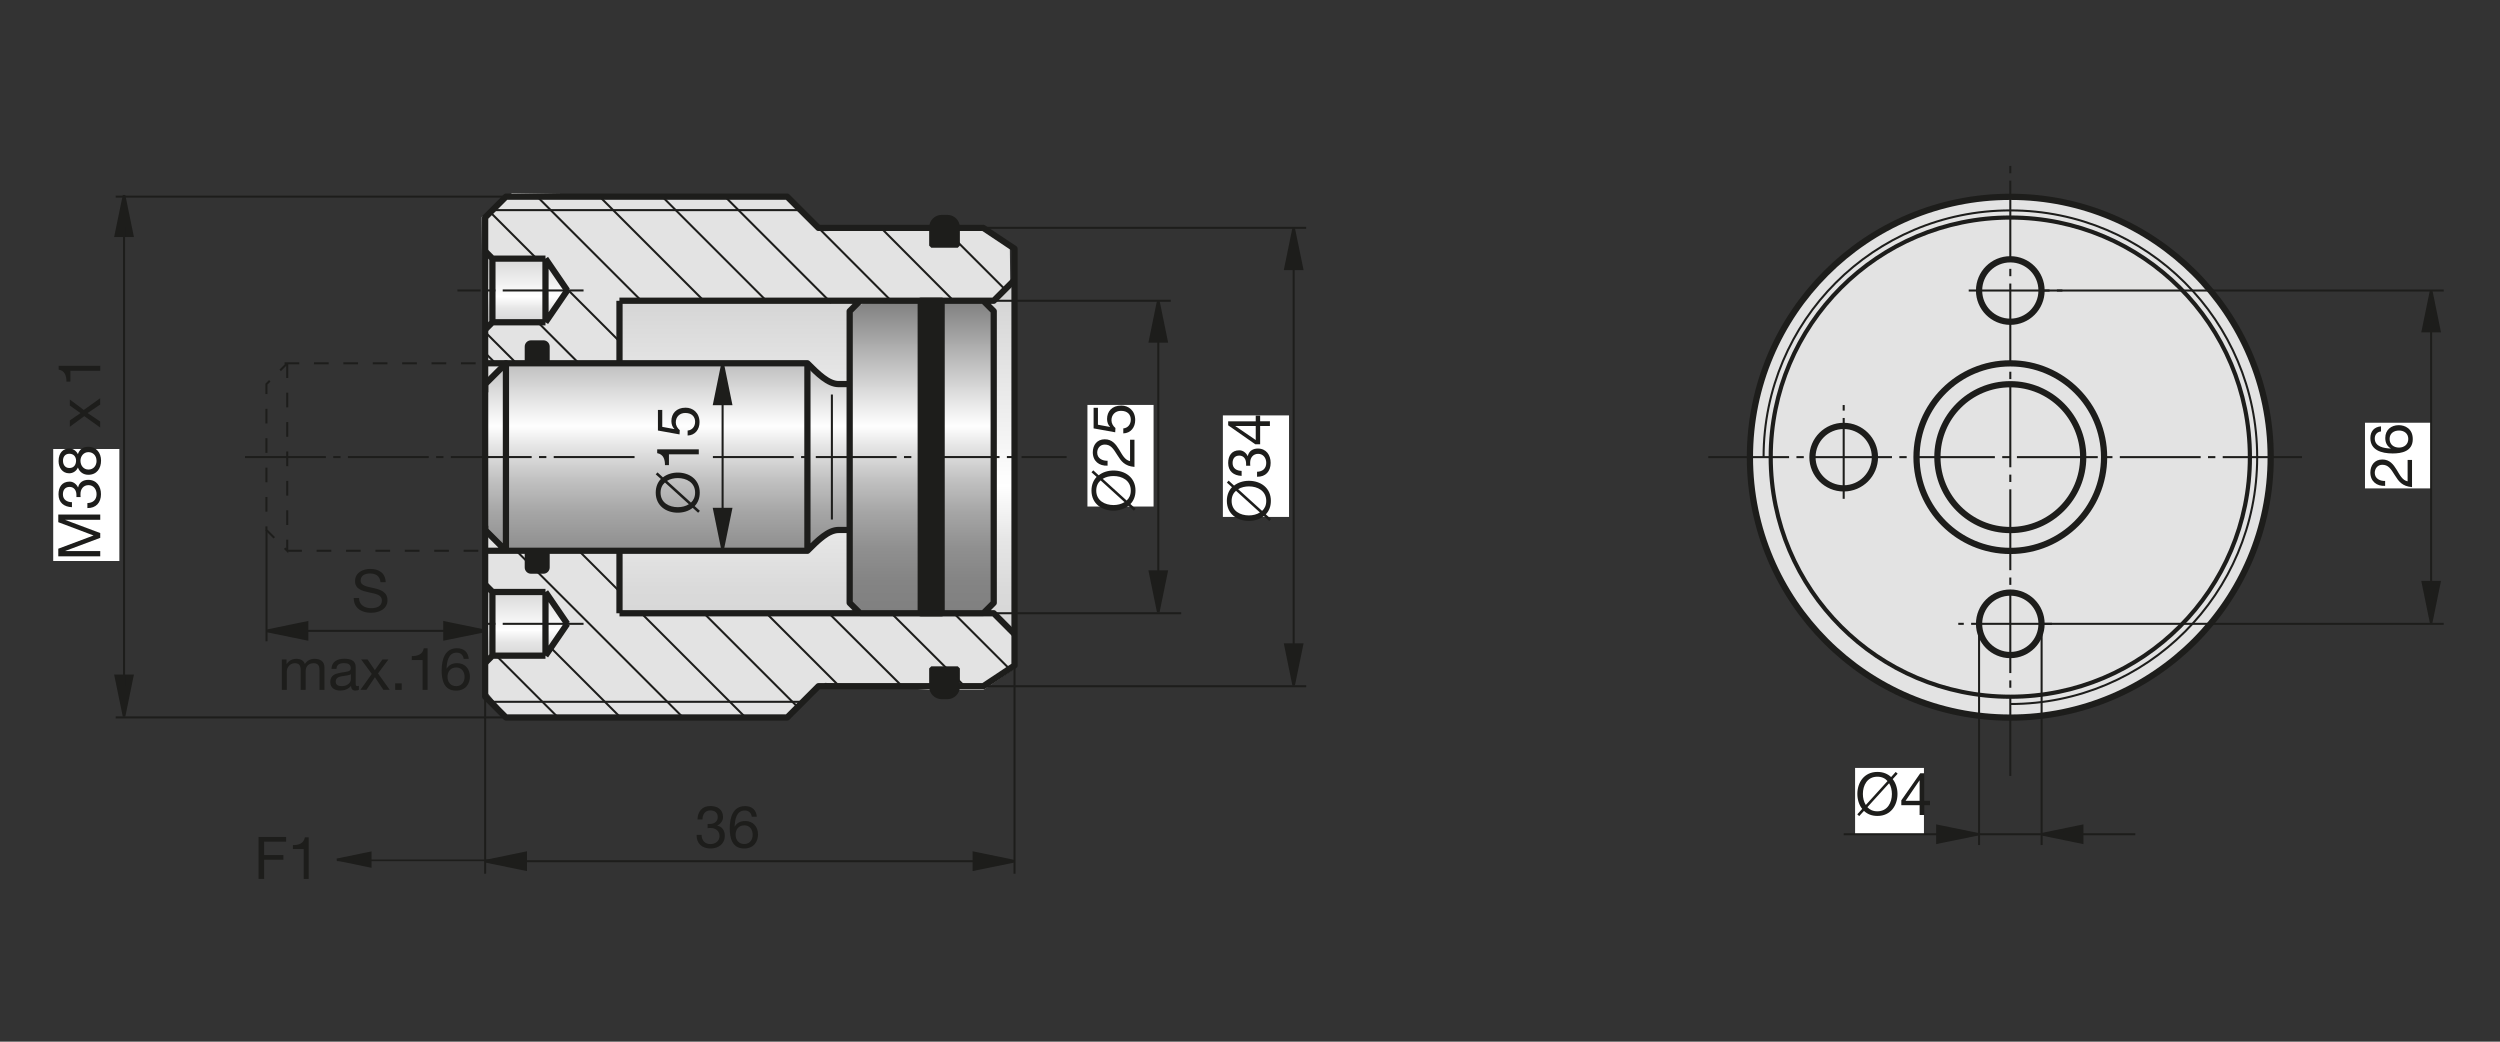 <?xml version="1.0" encoding="UTF-8"?>
<svg xmlns="http://www.w3.org/2000/svg" xmlns:xlink="http://www.w3.org/1999/xlink" viewBox="0 0 340.16 141.73">
  <rect x="0" y="0" width="340.16" height="141.73" fill="#333333" stroke="none"/>
  <defs>
    <style>
      .m {
        fill: url(#c);
      }

      .m, .n, .o, .p, .q, .r, .s, .t {
        stroke-width: 0px;
      }

      .u, .v, .w, .x, .y, .z, .aa, .ab, .ac, .ad, .ae, .af, .ag {
        stroke: #1d1d1b;
      }

      .u, .w, .ad, .af, .t, .ag {
        fill: #1d1d1b;
      }

      .u, .z, .ab, .ae {
        stroke-linejoin: round;
        stroke-width: .85px;
      }

      .ah {
        clip-path: url(#j);
      }

      .v {
        stroke-dasharray: 0 0 2 2;
      }

      .v, .x, .y, .aa, .q, .ac, .ae {
        fill: none;
      }

      .v, .x, .y, .aa, .ac, .ag {
        stroke-miterlimit: 3.86;
      }

      .v, .x, .aa {
        stroke-width: .28px;
      }

      .w {
        stroke-linejoin: bevel;
      }

      .w, .y, .ag {
        stroke-width: .57px;
      }

      .x {
        stroke-dasharray: 0 0 0 0 11 1 1 1;
      }

      .n {
        fill: url(#e);
      }

      .ai {
        clip-path: url(#g);
      }

      .z, .o {
        fill: #e3e3e3;
      }

      .p {
        fill: url(#b);
      }

      .aj {
        clip-path: url(#i);
      }

      .ab {
        fill: url(#l);
      }

      .r {
        fill: #fff;
      }

      .ac {
        stroke-width: .23px;
      }

      .s {
        fill: url(#d);
      }

      .ak {
        clip-path: url(#k);
      }

      .ad {
        stroke-width: .35px;
      }

      .ad, .af {
        stroke-miterlimit: 3.86;
      }

      .al {
        clip-path: url(#h);
      }

      .af {
        stroke-width: .29px;
      }
    </style>
    <linearGradient id="b" data-name="Neues Verlaufsfeld 1" x1="71.6" y1="44.88" x2="71.6" y2="34.2" gradientUnits="userSpaceOnUse">
      <stop offset="0" stop-color="#d6d6d6"/>
      <stop offset=".13" stop-color="#dadada"/>
      <stop offset=".27" stop-color="#e6e6e6"/>
      <stop offset=".4" stop-color="#fbfbfb"/>
      <stop offset=".42" stop-color="#fff"/>
      <stop offset="1" stop-color="#d1d1d1"/>
    </linearGradient>
    <linearGradient id="c" data-name="Neues Verlaufsfeld 1" x1="71.58" y1="90.22" x2="71.58" y2="79.54" xlink:href="#b"/>
    <linearGradient id="d" data-name="Neues Verlaufsfeld 1" x1="111.13" y1="86.25" x2="111.13" y2="38.5" xlink:href="#b"/>
    <linearGradient id="e" data-name="Neues Verlaufsfeld 3" x1="100.62" y1="83.3" x2="100.62" y2="41.09" gradientUnits="userSpaceOnUse">
      <stop offset="0" stop-color="gray"/>
      <stop offset=".1" stop-color="#848484"/>
      <stop offset=".21" stop-color="#909090"/>
      <stop offset=".32" stop-color="#a5a5a5"/>
      <stop offset=".43" stop-color="#c2c2c2"/>
      <stop offset=".54" stop-color="#e7e7e7"/>
      <stop offset=".6" stop-color="#fff"/>
      <stop offset="1" stop-color="gray"/>
    </linearGradient>
    <clipPath id="g">
      <polygon class="q" points="261.78 104.49 252.41 104.49 252.41 113.49 261.78 113.49 261.78 104.49 261.78 104.49"/>
    </clipPath>
    <clipPath id="h">
      <polygon class="q" points="321.79 57.52 321.79 66.45 330.79 66.45 330.79 57.52 321.79 57.52 321.79 57.52"/>
    </clipPath>
    <clipPath id="i">
      <polygon class="q" points="147.96 55.1 147.96 68.92 156.96 68.92 156.96 55.1 147.96 55.1 147.96 55.1"/>
    </clipPath>
    <clipPath id="j">
      <polygon class="q" points="166.39 56.52 166.39 70.34 175.39 70.34 175.39 56.52 166.39 56.52 166.39 56.52"/>
    </clipPath>
    <clipPath id="k">
      <polygon class="q" points="7.24 47.84 7.24 76.33 16.24 76.33 16.24 47.84 7.24 47.84 7.24 47.84"/>
    </clipPath>
    <linearGradient id="l" data-name="Neues Verlaufsfeld 4" x1="65.97" y1="39.52" x2="77.18" y2="39.52" gradientUnits="userSpaceOnUse">
      <stop offset="0" stop-color="#a6a6a6"/>
      <stop offset=".5" stop-color="#e6e6e6"/>
      <stop offset=".5" stop-color="#e6e6e6"/>
      <stop offset="1" stop-color="#a6a6a6"/>
    </linearGradient>
  </defs>
  <g id="a" data-name="Ebene 2">
    <polyline class="o" points="138.04 90.96 133.79 93.87 126.7 93.87 112.26 92.91 107.25 97.48 69.09 97.56 65.97 93.87 65.55 29.53 69.66 26.28 82.52 26.5 107.11 26.75 111.82 31.46 126.7 31.05 133.79 31 137.4 33.41"/>
    <polygon class="p" points="66.01 34.2 67.33 35.14 74.03 35.24 77.23 39.5 74.03 43.86 67 43.69 65.97 44.88 66.01 34.2"/>
    <polygon class="m" points="65.99 79.54 67.31 80.47 74.01 80.58 77.2 84.84 74.01 89.2 66.98 89.03 65.95 90.22 65.99 79.54"/>
    <polygon class="s" points="84.19 40.88 84.19 83.25 135.07 83.5 138.07 86.25 137.82 38.5 135.07 40.88 84.19 40.88"/>
    <polyline class="n" points="65.97 52.19 68.77 49.43 109.88 49.45 112.18 51.52 114.08 52.62 115.61 52.62 115.53 42 117.55 41.28 134.3 41.09 135.28 42.55 135.03 81.9 133.93 83.3 116.89 83.3 115.53 82.45 115.53 72.11 113.19 72.29 110.81 73.7 108.8 74.96 69.46 74.96 66.13 72.28"/>
  </g>
  <g id="f" data-name="Ebene 1">
    <path class="z" d="M273.53,97.64c-19.57,0-35.43-15.86-35.43-35.43s15.86-35.43,35.43-35.43,35.43,15.86,35.43,35.43-15.86,35.43-35.43,35.43h0Z"/>
    <path class="aa" d="M66,48.01l1.42,1.42M129.78,83.44l7.46,7.46M76.83,38.99l7.39,7.39M66.56,28.73l6.45,6.45M73.05,26.71l14.19,14.19M81.55,26.71l14.25,14.25M90.06,26.71l14.37,14.37M98.6,26.71l14.5,14.5M111.44,31.08l9.84,9.87M128.37,31l8.5,8.5M112.84,83.5l9.86,9.83M73.19,43.86l5.55,5.55M104.41,83.58l9.75,9.75M66.03,45.2l4.42,4.42M95.91,83.58l12.5,12.5M87.23,83.41l14.17,14.17M78.83,75.01l5.39,5.39M70.31,75l22.59,22.59M74.95,88.14l9.45,9.45M66.02,79.21l1.34,1.34M67.54,89.23l8.36,8.36M133.79,40.92h25.51M133.79,83.44h26.93M133.79,93.37h43.94M132.37,31h45.35M68.84,26.75H15.74M68.84,97.62H15.74M66.01,94.78v24.1M138.04,90.53v28.35"/>
    <path class="x" d="M232.43,62.2h80.79M273.53,105.58V22.52M250.86,67.87v-12.76"/>
    <path class="aa" d="M239.96,62.19c0-18.54,15.03-33.56,33.58-33.56s33.58,15.03,33.58,33.58-15.03,33.58-33.58,33.58"/>
    <path class="ae" d="M273.53,74.96c-7.04,0-12.76-5.71-12.76-12.76s5.71-12.76,12.76-12.76,12.76,5.71,12.76,12.76-5.71,12.76-12.76,12.76h0ZM273.53,72.12c-5.48,0-9.92-4.44-9.92-9.92s4.44-9.92,9.92-9.92,9.92,4.44,9.92,9.92-4.44,9.92-9.92,9.92h0ZM250.86,66.45c-2.35,0-4.25-1.9-4.25-4.25s1.9-4.25,4.25-4.25,4.25,1.9,4.25,4.25-1.9,4.25-4.25,4.25h0Z"/>
    <line class="x" x1="279.2" y1="84.88" x2="266.45" y2="84.88"/>
    <path class="ae" d="M273.53,89.13c-2.35,0-4.25-1.9-4.25-4.25s1.9-4.25,4.25-4.25,4.25,1.9,4.25,4.25-1.9,4.25-4.25,4.25h0ZM273.53,43.78c-2.35,0-4.25-1.9-4.25-4.25s1.9-4.25,4.25-4.25,4.25,1.9,4.25,4.25-1.9,4.25-4.25,4.25h0Z"/>
    <line class="x" x1="267.87" y1="39.53" x2="280.62" y2="39.53"/>
    <path class="aa" d="M277.79,39.53h54.71M269.28,84.88v30.1M277.79,84.88v30.1M277.79,84.88h54.71"/>
    <g class="ai">
      <polygon class="r" points="267.65 103.07 267.65 114.41 250.64 114.41 250.64 103.07 267.65 103.07 267.65 103.07"/>
    </g>
    <g>
      <path class="t" d="M258.19,105.29l-.66.72c.43.55.65,1.27.65,2.02,0,1.55-.92,2.99-2.73,2.99-.78,0-1.39-.26-1.83-.69l-.65.71-.26-.24.67-.74c-.44-.54-.66-1.28-.66-2.04,0-1.55.92-2.99,2.73-2.99.79,0,1.41.27,1.86.7l.63-.7.26.24ZM256.82,106.27c-.31-.36-.77-.59-1.38-.59-1.39,0-1.97,1.2-1.97,2.35,0,.54.13,1.07.4,1.5l2.95-3.25ZM254.08,109.82c.31.35.76.57,1.36.57,1.39,0,1.98-1.2,1.98-2.35,0-.52-.12-1.06-.38-1.47l-2.95,3.25Z"/>
      <path class="t" d="M261.83,108.96h.77v.6h-.77v1.33h-.64v-1.33h-2.49v-.66l2.58-3.69h.54v3.74ZM261.19,108.96v-2.77h-.02l-1.89,2.77h1.9Z"/>
    </g>
    <g class="al">
      <polygon class="r" points="320.37 51.21 331.71 51.21 331.71 68.22 320.37 68.22 320.37 51.21 320.37 51.21"/>
    </g>
    <g>
      <path class="t" d="M324.53,66.11c-1.15.06-2.01-.62-2.01-1.82,0-.99.58-1.77,1.63-1.77,1,0,1.5.67,1.94,1.38.43.71.79,1.46,1.5,1.59v-2.91h.6v3.7c-1.34-.11-1.82-.79-2.32-1.59-.59-.96-.94-1.45-1.73-1.45-.62,0-1.02.5-1.02,1.1,0,.79.73,1.13,1.41,1.1v.68Z"/>
      <path class="t" d="M323.97,58.7c-.51.06-.85.42-.85.95,0,1.16,1.28,1.34,2.15,1.38l.02-.02c-.52-.32-.74-.8-.74-1.42,0-1.09.79-1.74,1.84-1.74.82,0,1.9.46,1.9,1.9,0,1.68-1.54,1.95-2.73,1.95-1.56,0-3.04-.47-3.04-2.09,0-.94.53-1.52,1.45-1.6v.68ZM326.42,60.9c.7,0,1.26-.43,1.26-1.18s-.58-1.14-1.25-1.14c-.7,0-1.29.37-1.29,1.14s.57,1.18,1.28,1.18Z"/>
    </g>
    <path class="ae" d="M138.04,62.19v-28.35l-4.25-2.83h-22.43l-4.25-4.25h-38.27l-2.83,2.83v23.79M138.04,62.19v28.35l-4.25,2.83h-22.43l-4.25,4.25h-38.27l-2.83-2.84v-23.24"/>
    <path class="aa" d="M119.86,31l9.84,9.88M121.28,83.44l9.86,9.83"/>
    <path class="y" d="M273.53,94.8c-18,0-32.6-14.6-32.6-32.6s14.59-32.6,32.6-32.6,32.6,14.59,32.6,32.6-14.59,32.6-32.6,32.6h0Z"/>
    <path class="aa" d="M36.26,72.11v15.15M36.42,85.84h29.54"/>
    <polygon class="ad" points="97.19 54.96 98.32 49.43 99.45 54.96 97.19 54.96 97.19 54.96"/>
    <polygon class="ad" points="99.45 69.27 98.32 74.8 97.19 69.27 99.45 69.27 99.45 69.27"/>
    <polygon class="ad" points="156.47 46.45 157.6 40.92 158.73 46.45 156.47 46.45 156.47 46.45"/>
    <polygon class="ad" points="158.73 77.78 157.6 83.3 156.47 77.78 158.73 77.78 158.73 77.78"/>
    <polygon class="ad" points="174.89 36.58 176.02 31.05 177.16 36.58 174.89 36.58 174.89 36.58"/>
    <polygon class="ad" points="177.16 87.71 176.02 93.24 174.89 87.71 177.16 87.71 177.16 87.71"/>
    <polygon class="ad" points="15.74 32.08 16.88 26.56 18.01 32.08 15.74 32.08 15.74 32.08"/>
    <polygon class="ad" points="18.01 91.95 16.88 97.48 15.74 91.95 18.01 91.95 18.01 91.95"/>
    <polygon class="ad" points="132.51 116.04 138.04 117.18 132.51 118.31 132.51 116.04 132.51 116.04"/>
    <polygon class="ad" points="71.53 118.31 66 117.18 71.53 116.04 71.53 118.31 71.53 118.31"/>
    <polygon class="ad" points="41.78 86.97 36.25 85.84 41.78 84.7 41.78 86.97 41.78 86.97"/>
    <polygon class="ad" points="60.48 84.7 66.01 85.84 60.48 86.97 60.48 84.7 60.48 84.7"/>
    <polygon class="ad" points="283.31 114.64 277.79 113.51 283.31 112.38 283.31 114.64 283.31 114.64"/>
    <polygon class="ad" points="263.61 112.38 269.14 113.51 263.61 114.64 263.61 112.38 263.61 112.38"/>
    <polygon class="ad" points="329.66 45.05 330.79 39.53 331.92 45.05 329.66 45.05 329.66 45.05"/>
    <polygon class="ad" points="331.92 79.21 330.79 84.74 329.66 79.21 331.92 79.21 331.92 79.21"/>
    <line class="x" x1="97" y1="62.19" x2="145.13" y2="62.19"/>
    <line class="x" x1="33.34" y1="62.19" x2="86.94" y2="62.19"/>
    <path class="ae" d="M138.04,38.09l-2.83,2.83h-50.93M138.04,86.28l-2.83-2.84h-50.92M84.29,49.48v-8.55M84.29,74.89v8.55M66.01,49.43h43.85c1.42,1.42,2.83,2.83,4.25,2.83h1.42M117.03,40.92h16.76l1.42,1.42v39.69l-1.42,1.42h-16.76l-1.42-1.42v-39.69l1.42-1.42h0Z"/>
    <polygon class="u" points="125.28 40.92 128.12 40.92 128.12 83.44 125.28 83.44 125.28 40.92 125.28 40.92"/>
    <path class="ae" d="M66.01,74.94h43.85c1.42-1.42,2.83-2.83,4.25-2.83h1.42M68.84,49.43v25.51l-2.83-2.83v-19.84l2.83-2.83h0ZM109.86,49.43v25.51"/>
    <line class="aa" x1="113.19" y1="53.68" x2="113.19" y2="70.69"/>
    <path class="ag" d="M72.24,46.59h1.7c.31,0,.57.25.57.57v2.27h-2.83v-2.27c0-.31.25-.57.57-.57h0Z"/>
    <path class="ag" d="M72.24,77.78h1.7c.31,0,.57-.25.57-.57v-2.27h-2.83v2.27c0,.31.25.57.57.57h0Z"/>
    <path class="w" d="M128.12,29.52h.78c.78,0,1.42.63,1.42,1.42v2.48h-3.61v-2.48c0-.78.63-1.42,1.42-1.42h0Z"/>
    <path class="w" d="M128.12,94.85h.78c.78,0,1.42-.63,1.42-1.42v-2.48h-3.61v2.48c0,.78.63,1.42,1.42,1.42h0Z"/>
    <path class="v" d="M38.72,49.43h27.28M39.08,74.94h26.93M39.08,49.43v25.51l-2.83-2.83v-19.84l2.83-2.83h0Z"/>
    <path class="aa" d="M66.86,28.59h42.31M66.57,95.49h42.94M98.32,53.68v17.01"/>
    <g>
      <path class="t" d="M89.48,64.29l.72.66c.55-.43,1.27-.65,2.02-.65,1.55,0,2.99.92,2.99,2.73,0,.78-.26,1.39-.69,1.83l.71.65-.24.26-.74-.67c-.54.44-1.28.66-2.04.66-1.55,0-2.99-.92-2.99-2.73,0-.79.27-1.41.7-1.86l-.7-.63.24-.26ZM90.47,65.66c-.36.31-.59.77-.59,1.38,0,1.39,1.2,1.97,2.35,1.97.54,0,1.07-.13,1.5-.4l-3.25-2.95ZM94.01,68.39c.35-.31.57-.76.57-1.36,0-1.39-1.2-1.98-2.35-1.98-.52,0-1.06.12-1.47.38l3.25,2.95Z"/>
      <path class="t" d="M95.08,61.14v.68h-4.06v1.47h-.54c0-.78-.21-1.48-1.06-1.63v-.52h5.67Z"/>
      <path class="t" d="M90.11,55.79v2.29l1.63.3.02-.02c-.28-.25-.41-.67-.41-1.06,0-1.01.65-1.83,1.94-1.83.96,0,1.89.66,1.89,1.98,0,.98-.6,1.78-1.62,1.81v-.68c.58-.04,1.02-.51,1.02-1.19s-.44-1.2-1.34-1.2c-.75,0-1.29.52-1.29,1.28,0,.43.22.79.54,1.06l-.03.58-2.94-.53v-2.8h.6Z"/>
    </g>
    <path class="aa" d="M157.6,45.18v34.02M176.02,35.31v53.83"/>
    <g class="aj">
      <polygon class="r" points="146.54 54.53 157.88 54.53 157.88 71.54 146.54 71.54 146.54 54.53 146.54 54.53"/>
    </g>
    <g>
      <path class="t" d="M148.77,64.01l.72.66c.55-.43,1.27-.65,2.02-.65,1.55,0,2.99.92,2.99,2.73,0,.78-.26,1.39-.69,1.83l.71.65-.24.26-.74-.67c-.54.44-1.28.66-2.04.66-1.55,0-2.99-.92-2.99-2.73,0-.79.27-1.41.7-1.86l-.7-.63.24-.26ZM149.75,65.37c-.36.31-.59.77-.59,1.38,0,1.39,1.2,1.97,2.35,1.97.54,0,1.07-.13,1.5-.4l-3.25-2.95ZM153.29,68.11c.35-.31.57-.76.57-1.36,0-1.39-1.2-1.98-2.35-1.98-.52,0-1.06.12-1.47.38l3.25,2.95Z"/>
      <path class="t" d="M150.7,63.36c-1.15.06-2.01-.62-2.01-1.82,0-.99.58-1.77,1.63-1.77,1,0,1.5.67,1.94,1.38.43.71.79,1.46,1.5,1.59v-2.91h.6v3.7c-1.34-.11-1.82-.79-2.32-1.59-.59-.96-.94-1.45-1.73-1.45-.62,0-1.02.5-1.02,1.1,0,.79.73,1.13,1.41,1.1v.68Z"/>
      <path class="t" d="M149.39,55.5v2.29l1.63.3.02-.02c-.28-.25-.41-.67-.41-1.06,0-1.01.65-1.83,1.94-1.83.96,0,1.89.66,1.89,1.98,0,.98-.6,1.78-1.62,1.81v-.68c.58-.04,1.02-.51,1.02-1.19s-.44-1.2-1.34-1.2c-.75,0-1.29.52-1.29,1.28,0,.43.22.79.54,1.06l-.03.58-2.94-.53v-2.8h.6Z"/>
    </g>
    <g class="ah">
      <polygon class="r" points="164.97 55.1 176.31 55.1 176.31 72.11 164.97 72.11 164.97 55.1 164.97 55.1"/>
    </g>
    <g>
      <path class="t" d="M167.19,65.41l.72.66c.55-.43,1.27-.65,2.02-.65,1.55,0,2.99.92,2.99,2.73,0,.78-.26,1.39-.69,1.83l.71.65-.24.26-.74-.67c-.54.44-1.28.66-2.04.66-1.55,0-2.99-.92-2.99-2.73,0-.79.27-1.41.7-1.86l-.7-.63.24-.26ZM168.17,66.78c-.36.31-.59.77-.59,1.38,0,1.39,1.2,1.97,2.35,1.97.54,0,1.07-.13,1.5-.4l-3.25-2.95ZM171.72,69.52c.35-.31.57-.76.57-1.36,0-1.39-1.2-1.98-2.35-1.98-.52,0-1.06.12-1.47.38l3.25,2.95Z"/>
      <path class="t" d="M169.55,63.37c0-.1,0-.2,0-.3,0-.58-.31-1.08-.93-1.08s-.91.43-.91,1.01c0,.74.57,1.06,1.23,1.07v.68c-1.08-.04-1.83-.62-1.83-1.75,0-.98.47-1.73,1.52-1.73.5,0,.93.35,1.13.78h.02c.15-.69.7-1.02,1.38-1.02,1.13,0,1.73.89,1.73,1.95,0,1.15-.68,1.91-1.85,1.89v-.68c.74-.02,1.25-.43,1.25-1.21,0-.66-.41-1.23-1.1-1.23s-1.09.54-1.09,1.21c0,.14,0,.28.02.41h-.58Z"/>
      <path class="t" d="M170.86,57.32v-.77h.6v.77h1.33v.64h-1.33v2.49h-.66l-3.69-2.58v-.54h3.74ZM170.86,57.96h-2.77v.02l2.77,1.89v-1.9Z"/>
    </g>
    <line class="aa" x1="16.88" y1="30.81" x2="16.88" y2="93.37"/>
    <g class="ak">
      <polygon class="r" points="5.82 61.09 17.16 61.09 17.16 78.1 5.82 78.1 5.82 61.09 5.82 61.09"/>
    </g>
    <g>
      <path class="t" d="M7.93,75.7v-1.04l4.8-1.8-4.8-1.81v-1.04h5.71v.72h-4.75v.02l4.75,1.78v.65l-4.75,1.78v.02h4.75v.72h-5.71Z"/>
      <path class="t" d="M10.4,67.63c0-.1,0-.2,0-.3,0-.58-.31-1.08-.93-1.08s-.91.43-.91,1.01c0,.74.57,1.06,1.23,1.07v.68c-1.08-.04-1.83-.62-1.83-1.75,0-.98.47-1.73,1.52-1.73.5,0,.93.35,1.13.78h.02c.15-.69.7-1.02,1.38-1.02,1.14,0,1.73.89,1.73,1.95,0,1.15-.68,1.91-1.85,1.89v-.68c.74-.02,1.25-.43,1.25-1.21,0-.66-.41-1.23-1.1-1.23s-1.09.54-1.09,1.21c0,.14,0,.28.02.41h-.58Z"/>
      <path class="t" d="M7.97,62.74c0-1.24.73-1.72,1.45-1.72.5,0,.97.32,1.18.78.22-.68.71-1.01,1.42-1.01,1.1,0,1.73.83,1.73,1.88s-.57,1.93-1.73,1.93c-.67,0-1.19-.36-1.42-.99-.19.47-.66.79-1.18.79-.94,0-1.45-.79-1.45-1.66ZM10.35,62.68c0-.54-.34-.94-.91-.94s-.87.4-.87.95.3.99.87.99c.62,0,.91-.45.91-1.01ZM13.13,62.68c0-.68-.47-1.16-1.1-1.16s-1.08.53-1.08,1.17c0,.67.43,1.2,1.09,1.2s1.1-.5,1.1-1.21Z"/>
      <path class="t" d="M11.46,56.63l-1.96,1.44v-.87l1.45-.99-1.45-1.03v-.82l1.9,1.42,2.23-1.6v.87l-1.71,1.15,1.71,1.15v.82l-2.17-1.55Z"/>
    </g>
    <path class="t" d="M13.64,49.77v.68h-4.06v1.47h-.54c0-.78-.21-1.48-1.06-1.63v-.52h5.67Z"/>
    <line class="aa" x1="133.79" y1="117.18" x2="70.12" y2="117.18"/>
    <g>
      <path class="t" d="M96.28,112.11c.1,0,.2,0,.3,0,.58,0,1.08-.31,1.08-.93s-.43-.91-1.01-.91c-.74,0-1.06.57-1.07,1.23h-.68c.04-1.08.62-1.83,1.75-1.83.98,0,1.73.47,1.73,1.52,0,.5-.35.93-.78,1.13v.02c.69.15,1.02.7,1.02,1.38,0,1.13-.89,1.73-1.95,1.73-1.15,0-1.91-.68-1.89-1.85h.68c.02.74.43,1.25,1.21,1.25.66,0,1.23-.41,1.23-1.1s-.54-1.09-1.21-1.09c-.14,0-.28,0-.41.02v-.58Z"/>
      <path class="t" d="M102.29,111.13c-.06-.51-.42-.85-.95-.85-1.16,0-1.34,1.28-1.38,2.15l.02.02c.32-.52.8-.74,1.42-.74,1.09,0,1.74.79,1.74,1.84,0,.82-.46,1.9-1.9,1.9-1.68,0-1.95-1.54-1.95-2.73,0-1.56.47-3.04,2.09-3.04.94,0,1.52.53,1.6,1.45h-.68ZM100.09,113.58c0,.7.43,1.26,1.18,1.26s1.14-.58,1.14-1.25c0-.7-.37-1.29-1.14-1.29s-1.18.57-1.18,1.28Z"/>
    </g>
    <path class="t" d="M51.77,79.2c-.09-.82-.63-1.17-1.42-1.17-.64,0-1.28.23-1.28.98,0,.7.91.81,1.83,1.02.91.21,1.82.53,1.82,1.65,0,1.22-1.19,1.7-2.23,1.7-1.28,0-2.36-.62-2.36-2.01h.72c0,.96.8,1.38,1.66,1.38.69,0,1.45-.22,1.45-1.04s-.91-.92-1.82-1.12c-.91-.2-1.83-.46-1.83-1.51,0-1.16,1.03-1.67,2.07-1.67,1.17,0,2.06.55,2.1,1.81h-.72Z"/>
    <g>
      <path class="t" d="M38.35,89.73h.64v.61h.02c.3-.46.77-.7,1.33-.7.5,0,.97.2,1.14.7.28-.44.77-.7,1.29-.7.82,0,1.38.34,1.38,1.2v3.03h-.68v-2.71c0-.51-.14-.92-.8-.92s-1.08.42-1.08,1.06v2.57h-.68v-2.71c0-.54-.17-.92-.78-.92-.81,0-1.1.74-1.1,1.06v2.57h-.68v-4.13Z"/>
      <path class="t" d="M48.84,93.85c-.12.07-.27.11-.49.11-.35,0-.58-.19-.58-.64-.38.44-.88.64-1.46.64-.75,0-1.37-.34-1.37-1.16,0-.94.7-1.14,1.4-1.27.75-.14,1.39-.1,1.39-.61,0-.59-.49-.69-.92-.69-.58,0-1,.18-1.03.78h-.68c.04-1.02.83-1.38,1.75-1.38.74,0,1.55.17,1.55,1.13v2.13c0,.32,0,.46.22.46.06,0,.12,0,.21-.04v.53ZM47.74,91.73c-.26.19-.78.2-1.23.28-.45.08-.83.24-.83.74,0,.45.38.61.8.61.9,0,1.26-.56,1.26-.94v-.7Z"/>
      <path class="t" d="M50.58,91.69l-1.44-1.96h.87l.99,1.45,1.03-1.45h.82l-1.42,1.9,1.6,2.23h-.87l-1.15-1.71-1.15,1.71h-.82l1.55-2.17Z"/>
      <path class="t" d="M53.77,92.98h.89v.89h-.89v-.89Z"/>
      <path class="t" d="M58.18,93.87h-.68v-4.06h-1.47v-.54c.78,0,1.48-.21,1.63-1.06h.52v5.67Z"/>
      <path class="t" d="M63.09,89.65c-.06-.51-.42-.85-.95-.85-1.16,0-1.34,1.28-1.38,2.15l.02.02c.32-.52.8-.74,1.42-.74,1.09,0,1.74.79,1.74,1.84,0,.82-.46,1.9-1.9,1.9-1.68,0-1.95-1.54-1.95-2.73,0-1.56.47-3.04,2.09-3.04.94,0,1.52.53,1.6,1.45h-.68ZM60.89,92.1c0,.7.43,1.26,1.18,1.26s1.14-.58,1.14-1.25c0-.7-.37-1.29-1.14-1.29s-1.18.57-1.18,1.28Z"/>
    </g>
    <path class="aa" d="M250.86,113.51h39.68M330.79,43.78v36.85"/>
    <path class="ae" d="M67,89.21l-1.03,1.03M74.22,80.55v8.67M67,89.21v-8.67M74.22,89.21h-7.22M74.22,89.21l2.96-4.33M77.18,84.88l-2.96-4.33M67,80.55h7.22M65.97,79.51l1.03,1.03"/>
    <line class="x" x1="79.4" y1="84.88" x2="65.55" y2="84.88"/>
    <path class="ab" d="M67,43.85l-1.03,1.03M74.22,35.19v8.67M67,43.85v-8.67M74.22,43.85h-7.22M74.22,43.85l2.96-4.33M77.18,39.52l-2.96-4.33M67,35.19h7.22M65.97,34.15l1.03,1.03"/>
    <line class="x" x1="79.4" y1="39.52" x2="62.24" y2="39.52"/>
    <line class="ac" x1="45.86" y1="117.06" x2="66.54" y2="117.06"/>
    <g>
      <path class="t" d="M35.18,113.88h3.75v.64h-2.99v1.82h2.62v.64h-2.62v2.61h-.76v-5.71Z"/>
      <path class="t" d="M42,119.59h-.68v-4.06h-1.47v-.54c.78,0,1.48-.21,1.63-1.06h.52v5.67Z"/>
    </g>
    <polygon class="af" points="50.41 117.9 45.84 116.96 50.41 116.02 50.41 117.9 50.41 117.9"/>
  </g>
</svg>